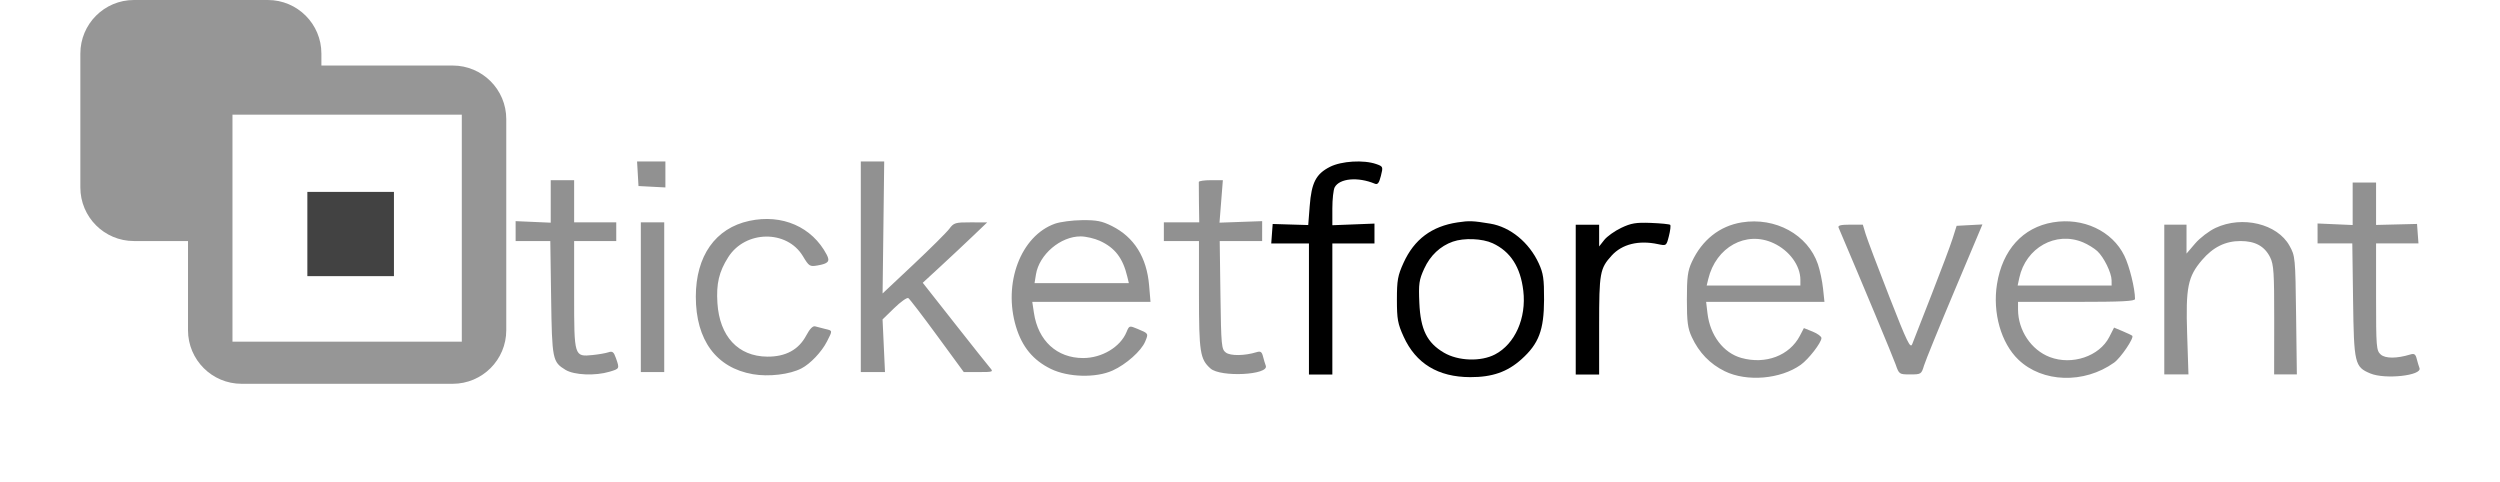 <?xml version="1.0" encoding="UTF-8"?> <svg xmlns="http://www.w3.org/2000/svg" width="280" height="54" viewBox="0 0 280 54" fill="none"> <g clip-path="url(#clip0_125_305)"> <path fill-rule="evenodd" clip-rule="evenodd" d="M148.957 18.686C147.393 19.48 146.889 20.45 146.688 23.061L146.522 25.205L144.531 25.146L142.54 25.086L142.459 26.178L142.379 27.27H144.491H146.602V34.609V41.948H147.913H149.223V34.609V27.27H151.582H153.941L153.941 26.156V25.042L151.583 25.134L149.223 25.226V23.348C149.223 22.315 149.341 21.251 149.483 20.983C150.024 19.974 152.079 19.785 153.971 20.571C154.3 20.707 154.454 20.512 154.66 19.698C154.92 18.675 154.907 18.643 154.133 18.373C152.727 17.884 150.245 18.034 148.957 18.686ZM163.246 24.908C160.349 25.345 158.393 26.808 157.2 29.429C156.547 30.865 156.454 31.382 156.454 33.56C156.454 35.743 156.546 36.255 157.206 37.704C158.575 40.715 161.063 42.229 164.657 42.24C167.132 42.248 168.826 41.657 170.41 40.233C172.348 38.49 172.924 36.97 172.935 33.56C172.942 31.232 172.851 30.607 172.341 29.498C171.258 27.144 169.147 25.416 166.903 25.047C164.951 24.725 164.554 24.71 163.246 24.908ZM181.572 25.523C180.84 25.871 179.985 26.482 179.672 26.88L179.103 27.603V26.388V25.173H177.792H176.482V33.56V41.948H177.792H179.103V36.431C179.103 30.557 179.19 30.071 180.509 28.621C181.673 27.342 183.53 26.883 185.687 27.342C186.634 27.543 186.638 27.54 186.919 26.432C187.074 25.821 187.139 25.259 187.062 25.183C186.986 25.107 186.019 25.009 184.914 24.967C183.228 24.902 182.688 24.991 181.572 25.523ZM167.177 27.243C169.175 28.168 170.297 29.909 170.61 32.57C170.969 35.628 169.679 38.528 167.439 39.697C165.852 40.525 163.324 40.439 161.725 39.502C159.826 38.389 159.097 36.915 158.966 33.925C158.872 31.778 158.933 31.354 159.514 30.084C160.187 28.614 161.311 27.555 162.722 27.062C163.97 26.626 166.024 26.709 167.177 27.243Z" fill="black"></path> <path fill-rule="evenodd" clip-rule="evenodd" d="M263.499 22.823V25.203L261.532 25.116L259.566 25.03L259.567 26.144L259.567 27.258H261.513H263.458L263.544 33.626C263.64 40.733 263.725 41.094 265.477 41.827C267.135 42.52 271.305 42.061 270.982 41.221C270.902 41.011 270.762 40.545 270.672 40.186C270.541 39.667 270.394 39.568 269.952 39.703C268.428 40.167 267.152 40.167 266.637 39.702C266.151 39.261 266.12 38.876 266.12 33.246V27.258H268.494H270.868L270.787 26.169L270.707 25.081L268.413 25.137L266.12 25.194V22.819V20.443H264.809H263.499V22.823ZM195.07 24.909C192.596 25.313 190.623 26.877 189.483 29.341C189.023 30.335 188.931 31.036 188.931 33.548C188.931 36.061 189.023 36.761 189.483 37.755C190.287 39.492 191.52 40.769 193.179 41.58C195.647 42.788 199.424 42.467 201.684 40.858C202.561 40.234 204.002 38.371 204.002 37.862C204.002 37.682 203.56 37.358 203.019 37.14L202.036 36.745L201.588 37.605C200.427 39.831 197.752 40.844 195.033 40.089C193.026 39.532 191.531 37.567 191.239 35.103L191.086 33.81H197.713H204.339L204.179 32.303C204.092 31.475 203.832 30.25 203.603 29.582C202.471 26.277 198.847 24.293 195.07 24.909ZM229.929 24.902C226.554 25.471 224.276 27.985 223.664 31.815C223.152 35.022 224.113 38.418 226.061 40.284C228.756 42.866 233.414 43.011 236.775 40.617C237.518 40.089 239.044 37.837 238.814 37.608C238.753 37.546 238.27 37.316 237.74 37.094L236.776 36.691L236.241 37.741C235.137 39.905 232.066 40.942 229.576 39.991C227.487 39.193 226.024 37.001 226.02 34.662L226.019 33.81H232.571C237.639 33.81 239.123 33.736 239.122 33.483C239.116 32.301 238.505 29.823 237.928 28.643C236.566 25.859 233.303 24.333 229.929 24.902ZM248.151 25.521C247.423 25.86 246.39 26.647 245.858 27.27L244.89 28.401V26.781V25.161H243.645H242.4V33.548V41.935H243.753H245.107L244.96 37.4C244.792 32.181 245.033 30.987 246.63 29.12C247.867 27.676 249.244 26.996 250.933 26.996C252.584 26.996 253.634 27.572 254.256 28.819C254.659 29.628 254.717 30.532 254.711 35.842L254.703 41.935H255.976H257.248L257.163 35.318C257.079 28.825 257.065 28.677 256.422 27.52C255.06 25.068 251.153 24.123 248.151 25.521ZM205.92 25.489C208.567 31.698 212.019 39.98 212.312 40.822C212.696 41.921 212.717 41.935 213.945 41.935C215.156 41.935 215.197 41.909 215.486 40.953C215.65 40.412 217.189 36.632 218.908 32.553L222.032 25.137L220.588 25.214L219.143 25.292L218.686 26.734C218.434 27.527 217.373 30.357 216.326 33.024C215.28 35.691 214.312 38.166 214.176 38.523C213.961 39.09 213.631 38.411 211.593 33.203C210.309 29.92 209.118 26.767 208.947 26.197L208.637 25.161H207.209C206.167 25.161 205.818 25.25 205.92 25.489ZM198.629 27.231C200.407 28.054 201.643 29.738 201.643 31.337V31.976H196.396H191.149L191.323 31.255C192.185 27.668 195.559 25.809 198.629 27.231ZM233.296 27.14C233.831 27.363 234.55 27.805 234.895 28.122C235.632 28.8 236.489 30.545 236.497 31.386L236.502 31.976H231.24H225.977L226.16 31.124C226.889 27.739 230.246 25.865 233.296 27.14Z" fill="#919191"></path> <path fill-rule="evenodd" clip-rule="evenodd" d="M71.432 19.46L71.511 20.836L73.018 20.915L74.525 20.994V19.539V18.084H72.939H71.352L71.432 19.46ZM96.41 29.879V41.673H97.765H99.119L98.983 38.725L98.846 35.776L100.158 34.5C100.88 33.798 101.589 33.297 101.732 33.386C101.876 33.475 103.333 35.376 104.968 37.61L107.943 41.672L109.621 41.672C111.198 41.673 111.276 41.645 110.9 41.215C110.679 40.962 108.89 38.712 106.924 36.213L103.348 31.671L105.384 29.794C106.503 28.762 108.126 27.241 108.991 26.413L110.564 24.909L108.713 24.904C106.995 24.899 106.823 24.951 106.328 25.62C106.034 26.016 104.232 27.809 102.322 29.605L98.85 32.868L98.941 25.476L99.031 18.084L97.721 18.084H96.41V29.879ZM61.682 22.561V24.94L59.716 24.854L57.749 24.768L57.75 25.882L57.751 26.996H59.693H61.634L61.726 33.352C61.825 40.268 61.879 40.535 63.337 41.424C64.305 42.014 66.662 42.114 68.27 41.632C69.401 41.293 69.399 41.297 68.988 40.118C68.742 39.413 68.598 39.302 68.136 39.457C67.83 39.56 67.038 39.698 66.376 39.764C64.307 39.97 64.303 39.955 64.303 33.005V26.996H66.662H69.021V25.947V24.899H66.662H64.303V22.54V20.181H62.993H61.682V22.561ZM134.266 20.378C134.256 20.486 134.263 21.547 134.282 22.736L134.316 24.899H132.334H130.352V25.947V26.996H132.318H134.284V33.032C134.284 39.439 134.407 40.23 135.573 41.269C136.704 42.277 142.167 42.001 141.766 40.956C141.686 40.747 141.546 40.282 141.457 39.923C141.326 39.403 141.18 39.306 140.737 39.443C139.409 39.854 137.815 39.875 137.298 39.488C136.805 39.118 136.769 38.737 136.69 33.045L136.607 26.996H138.984H141.36L141.361 25.882L141.362 24.768L138.973 24.853L136.584 24.938L136.772 22.559L136.96 20.181H135.622C134.886 20.181 134.276 20.27 134.266 20.378ZM83.922 24.737C80.126 25.554 77.932 28.665 77.932 33.232C77.932 38.09 80.218 41.196 84.32 41.91C86.1 42.22 88.449 41.941 89.759 41.263C90.762 40.745 92.025 39.413 92.62 38.246C93.263 36.984 93.272 37.045 92.413 36.84C92.017 36.746 91.515 36.616 91.297 36.552C91.039 36.477 90.694 36.83 90.299 37.574C89.453 39.169 87.983 39.966 85.926 39.944C82.665 39.909 80.591 37.676 80.351 33.941C80.212 31.774 80.526 30.437 81.56 28.808C83.479 25.78 88.138 25.715 89.925 28.69C90.606 29.824 90.693 29.88 91.561 29.732C92.771 29.526 92.987 29.275 92.596 28.531C90.959 25.412 87.604 23.945 83.922 24.737ZM118.155 25.054C114.32 26.416 112.315 31.733 113.798 36.613C114.479 38.856 115.714 40.349 117.687 41.314C119.632 42.266 122.743 42.347 124.618 41.496C126.129 40.81 127.828 39.298 128.26 38.255C128.64 37.337 128.651 37.356 127.419 36.841C126.484 36.45 126.475 36.453 126.168 37.195C125.475 38.869 123.416 40.101 121.31 40.101C118.375 40.101 116.269 38.17 115.801 35.049L115.615 33.81H122.235H128.856L128.703 31.984C128.437 28.812 127.023 26.556 124.523 25.31C123.413 24.757 122.82 24.64 121.193 24.657C120.104 24.669 118.737 24.847 118.155 25.054ZM71.773 33.286V41.673H73.083H74.394V33.286V24.899H73.083H71.773V33.286ZM123.172 26.971C124.874 27.745 125.764 28.904 126.26 30.993L126.431 31.713H121.149H115.868L116.027 30.735C116.389 28.501 118.786 26.465 121.038 26.477C121.62 26.48 122.58 26.703 123.172 26.971Z" fill="#919191"></path> <path fill-rule="evenodd" clip-rule="evenodd" d="M27.057 7.34C23.743 7.34 21.057 10.026 21.057 13.34V36.985C21.057 40.299 23.743 42.985 27.057 42.985H50.702C54.016 42.985 56.702 40.299 56.702 36.985V13.34C56.702 10.026 54.016 7.34 50.702 7.34H27.057ZM51.722 12.844H26.037V38.268H51.722V12.844Z" fill="#969696"></path> <rect x="34.424" y="21.492" width="9.698" height="9.436" fill="#424242"></rect> <path d="M9 6C9 2.686 11.686 0 15 0H29.996C33.31 0 35.996 2.686 35.996 6V10.877H23.416V26.996H15C11.686 26.996 9 24.31 9 20.996V6Z" fill="#969696"></path> </g> <defs> <clipPath id="clip0_125_305"> <rect width="280" height="54" fill="white"></rect> </clipPath> </defs> </svg> 